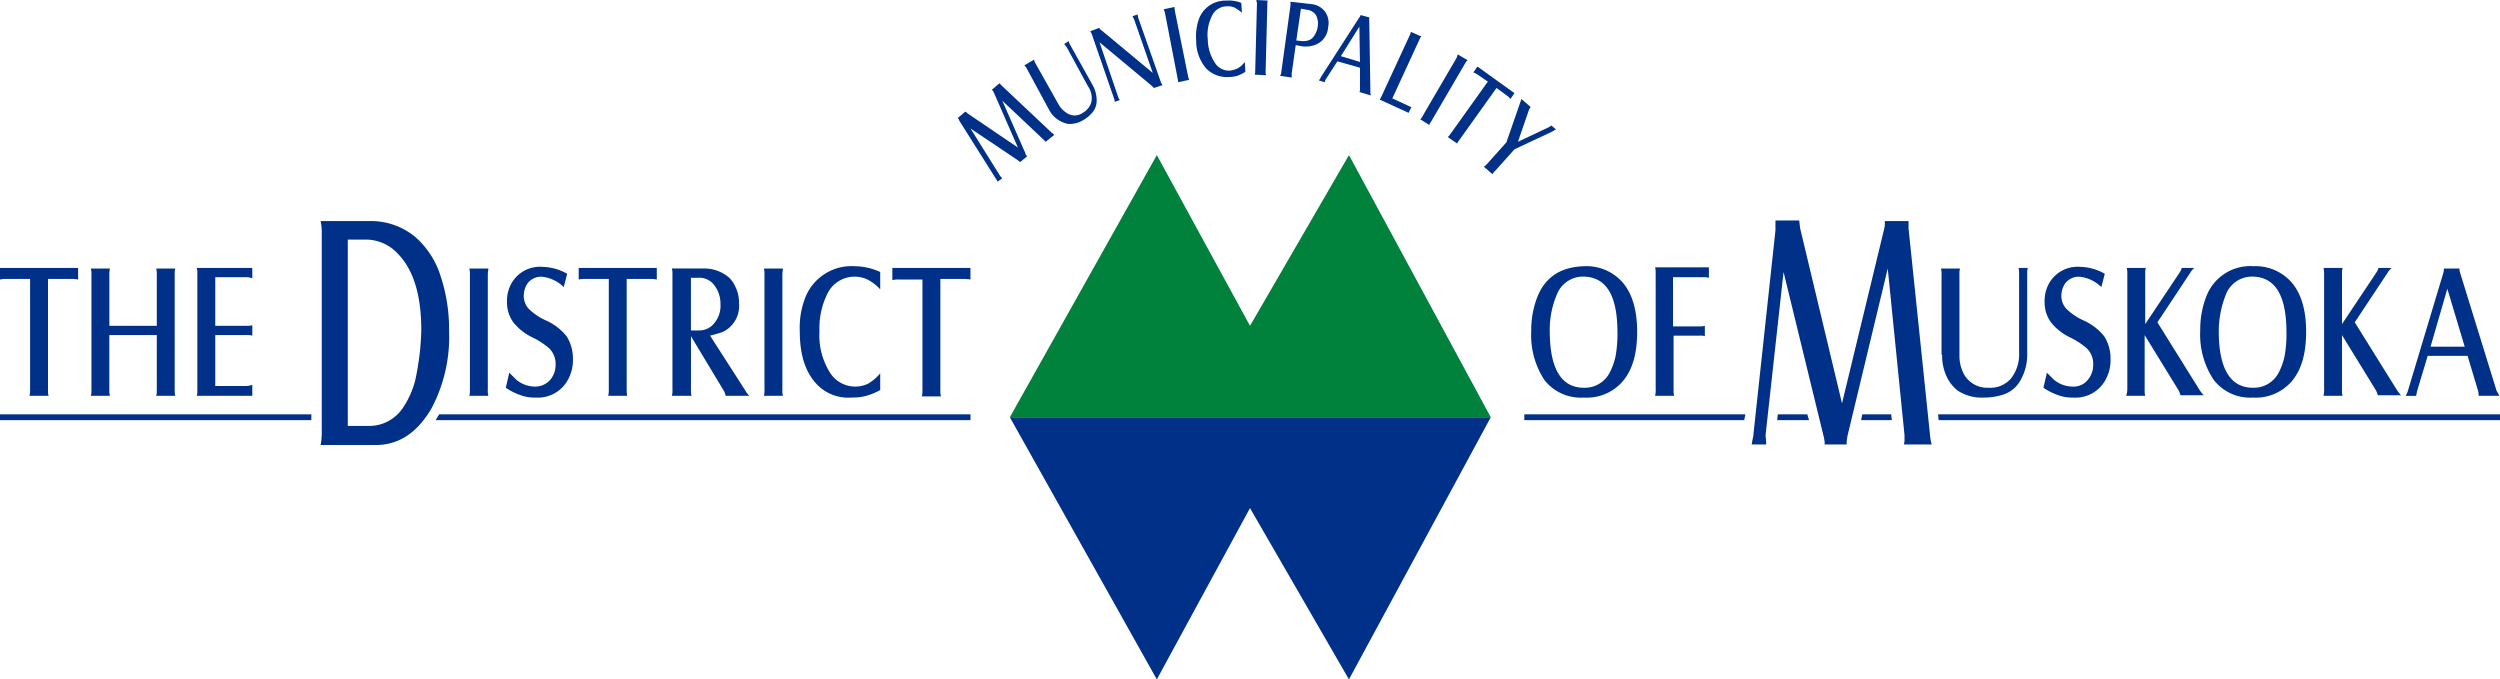 <svg id="district-of-muskoka-logo" xmlns="http://www.w3.org/2000/svg" width="354" height="96.203" viewBox="0 0 354 96.203">
  <g id="Group_1" data-name="Group 1" transform="translate(0 31.221)">
    <path id="Path_1" data-name="Path 1" d="M265.5,50.361a12.838,12.838,0,0,0-.9,4.917,11.534,11.534,0,0,0,1.885,6.965,6.552,6.552,0,0,0,5.572,2.458,6.722,6.722,0,0,0,5.49-2.294c1.393-1.639,2.049-3.933,2.049-7.047s-.737-5.49-2.131-7.047a6.806,6.806,0,0,0-5.326-2.213C268.861,46.182,266.649,47.575,265.5,50.361Zm2.868-.574a3.971,3.971,0,0,1,3.687-2.213c3.2.082,4.753,2.7,4.753,7.949a18.1,18.1,0,0,1-.246,3.2,8.978,8.978,0,0,1-.819,2.376,3.971,3.971,0,0,1-3.687,2.213c-3.2,0-4.835-2.7-4.835-8.031A12.725,12.725,0,0,1,268.369,49.787Z" transform="translate(-47.775 -39.626)" fill="#003088"/>
    <path id="Path_2" data-name="Path 2" d="M286,64.492h2.7a3.072,3.072,0,0,1-.082-.9V55.969h3.688a1.819,1.819,0,0,1,.737.082V54.576a2.526,2.526,0,0,1-.819.082H288.54V47.693H292.8a2.788,2.788,0,0,1,.819.082V46.3H286a2.787,2.787,0,0,1,.082.819V63.426A3.7,3.7,0,0,1,286,64.492Z" transform="translate(-51.639 -39.663)" fill="#003088"/>
    <path id="Path_3" data-name="Path 3" d="M335.564,58.692a7.023,7.023,0,0,0,.574,2.95,5.487,5.487,0,0,0,1.639,2.131,6.153,6.153,0,0,0,3.687.983,8.571,8.571,0,0,0,2.95-.492,4.279,4.279,0,0,0,2.294-2.049,7.222,7.222,0,0,0,.9-3.687V47.3a3.072,3.072,0,0,1,.082-.9h-1.311a2.8,2.8,0,0,1,.082.9V58.364a5.513,5.513,0,0,1-1.147,3.688,3.866,3.866,0,0,1-3.2,1.311,3.762,3.762,0,0,1-3.442-1.885,5.5,5.5,0,0,1-.656-2.7V47.3a2.526,2.526,0,0,1,.082-.819h-2.7a3.072,3.072,0,0,1,.082.9V58.692Z" transform="translate(-60.558 -39.681)" fill="#003088"/>
    <path id="Path_4" data-name="Path 4" d="M357.2,63.163a4.182,4.182,0,0,1-2.622-.983l-.983-.983-.492,2.131a8.571,8.571,0,0,0,2.131,1.065,5.821,5.821,0,0,0,2.131.328A4.817,4.817,0,0,0,361.95,62.1a5.689,5.689,0,0,0,.656-2.868,5.846,5.846,0,0,0-.9-3.2,7.878,7.878,0,0,0-2.868-2.212A8.2,8.2,0,0,1,356.3,52.1a2.7,2.7,0,0,1-.656-1.8,3.148,3.148,0,0,1,.574-1.8,2.45,2.45,0,0,1,1.885-.9,5.1,5.1,0,0,1,3.2,1.475l.492-1.885a7.415,7.415,0,0,0-3.524-.983,4.638,4.638,0,0,0-4.343,2.294,5.094,5.094,0,0,0-.656,2.7,4.783,4.783,0,0,0,.9,2.868,7.736,7.736,0,0,0,2.7,2.131,10.984,10.984,0,0,1,2.294,1.475,3.031,3.031,0,0,1,.983,2.376,3.209,3.209,0,0,1-.737,2.131A2.589,2.589,0,0,1,357.2,63.163Z" transform="translate(-63.754 -39.644)" fill="#003088"/>
    <path id="Path_5" data-name="Path 5" d="M367.4,64.51h2.7a3.072,3.072,0,0,1-.082-.9v-7.7l4.835,7.867a5.645,5.645,0,0,1,.246.656h3.278a7.931,7.931,0,0,1-.574-.738L371.825,54.1l4.671-7.047a2.208,2.208,0,0,1,.574-.656h-1.8a1.96,1.96,0,0,1-.246.574L370.1,54.349V47.219a2.527,2.527,0,0,1,.082-.819h-2.7a3.074,3.074,0,0,1,.082.9V63.608A2.947,2.947,0,0,1,367.4,64.51Z" transform="translate(-66.336 -39.681)" fill="#003088"/>
    <path id="Path_6" data-name="Path 6" d="M387.657,64.7a6.722,6.722,0,0,0,5.49-2.294c1.393-1.639,2.049-3.933,2.049-7.047s-.738-5.49-2.131-7.047a6.805,6.805,0,0,0-5.326-2.213,6.659,6.659,0,0,0-6.638,4.179,12.839,12.839,0,0,0-.9,4.917,11.534,11.534,0,0,0,1.885,6.965A6.5,6.5,0,0,0,387.657,64.7Zm-3.687-14.914a3.971,3.971,0,0,1,3.688-2.213c3.2.082,4.753,2.7,4.753,7.949a18.1,18.1,0,0,1-.246,3.2,8.981,8.981,0,0,1-.819,2.376,3.971,3.971,0,0,1-3.687,2.213c-3.2,0-4.835-2.7-4.835-8.031A14.055,14.055,0,0,1,383.969,49.787Z" transform="translate(-68.647 -39.626)" fill="#003088"/>
    <path id="Path_7" data-name="Path 7" d="M401.5,64.51h2.7a3.072,3.072,0,0,1-.082-.9v-7.7l4.835,7.867a5.623,5.623,0,0,1,.246.656h3.278a7.947,7.947,0,0,1-.574-.738L405.925,54.1l4.671-7.047a2.209,2.209,0,0,1,.574-.656h-1.885a1.958,1.958,0,0,1-.246.574l-4.917,7.375V47.219a2.525,2.525,0,0,1,.082-.819h-2.7a3.073,3.073,0,0,1,.082.9V63.608A3.073,3.073,0,0,1,401.5,64.51Z" transform="translate(-72.493 -39.681)" fill="#003088"/>
    <path id="Path_8" data-name="Path 8" d="M417.339,63.79l1.475-4.917h5.654l1.475,4.917a2.267,2.267,0,0,1,.082.738h2.95c-.164-.328-.328-.574-.41-.738L423.4,47.074a1.6,1.6,0,0,1-.082-.574h-2.213a1.8,1.8,0,0,1-.082.656l-5,16.635a2.909,2.909,0,0,1-.328.738h1.475C417.257,64.282,417.257,64.036,417.339,63.79ZM421.6,49.368l2.458,8.194h-4.835Z" transform="translate(-75.057 -39.699)" fill="#003088"/>
    <path id="Path_9" data-name="Path 9" d="M324.907,39.347V38.282h-3.36v.246a3.075,3.075,0,0,1-.082.819l-5.982,24.747-5.9-24.665c-.082-.328-.082-.738-.164-1.229h-3.36v1.393l-3.114,28.844c0,.328-.164.819-.246,1.475h2.049a9.3,9.3,0,0,0-.082-1.147v-.246l2.54-23.026,5.654,23.19a5.347,5.347,0,0,1,.164.9v.328h3.114v-.246a7.644,7.644,0,0,1,.164-1.147L321.957,45l2.376,23.6v.574a2.527,2.527,0,0,1-.082.737h3.933a7.027,7.027,0,0,1-.246-1.393Z" transform="translate(-54.654 -38.2)" fill="#003088"/>
    <path id="Path_10" data-name="Path 10" d="M321.764,71.7l-.164.819h4.343l-.082-.819Z" transform="translate(-58.067 -44.249)" fill="#003088"/>
    <path id="Path_11" data-name="Path 11" d="M307.182,71.7l-.082.819h4.507l-.246-.819Z" transform="translate(-55.449 -44.249)" fill="#003088"/>
    <path id="Path_12" data-name="Path 12" d="M334.982,72.519h79.486V71.7H334.9Z" transform="translate(-60.468 -44.249)" fill="#003088"/>
    <path id="Path_13" data-name="Path 13" d="M263.4,72.519h31.139l.164-.819H263.4Z" transform="translate(-47.558 -44.249)" fill="#003088"/>
    <path id="Path_14" data-name="Path 14" d="M72.363,46a12.162,12.162,0,0,0-3.606-5.49A9.847,9.847,0,0,0,62.283,38.3H55.4a7.35,7.35,0,0,1,.164,1.475V68.456a9.076,9.076,0,0,1-.164,1.557h7.785c3.278,0,5.9-1.721,7.949-5.244a21.672,21.672,0,0,0,2.458-10.9A24,24,0,0,0,72.363,46ZM68.839,60.671a12.454,12.454,0,0,1-1.8,4.1,5.734,5.734,0,0,1-4.753,2.54H59.251V40.922H61.71a6.161,6.161,0,0,1,4.671,2.049c2.213,2.294,3.278,5.9,3.278,10.817A37.656,37.656,0,0,1,68.839,60.671Z" transform="translate(-10.003 -38.218)" fill="#003088"/>
    <path id="Path_15" data-name="Path 15" d="M75.3,72.519h75.717V71.7H75.792A7.209,7.209,0,0,0,75.3,72.519Z" transform="translate(-13.596 -44.249)" fill="#003088"/>
    <rect id="Rectangle_1" data-name="Rectangle 1" width="44.086" height="0.819" transform="translate(0 27.451)" fill="#003088"/>
    <path id="Path_16" data-name="Path 16" d="M4.261,47.957V63.608a3.361,3.361,0,0,1-.082.9h2.7a3.072,3.072,0,0,1-.082-.9V47.957h3.278a4.7,4.7,0,0,1,.983.082V46.4H0v1.639a3.99,3.99,0,0,1,.983-.082Z" transform="translate(0 -39.681)" fill="#003088"/>
    <path id="Path_17" data-name="Path 17" d="M15.7,64.528h2.7a2.788,2.788,0,0,1-.082-.819V55.924h6.719v7.785a2.526,2.526,0,0,1-.082.819h2.7a2.788,2.788,0,0,1-.082-.819V47.319a2.526,2.526,0,0,1,.082-.819h-2.7a3.361,3.361,0,0,1,.082.9v7.211H18.322V47.4a3.361,3.361,0,0,1,.082-.9H15.7a2.788,2.788,0,0,1,.082.819V63.626A2.8,2.8,0,0,1,15.7,64.528Z" transform="translate(-2.835 -39.699)" fill="#003088"/>
    <path id="Path_18" data-name="Path 18" d="M34.082,63.69A2.526,2.526,0,0,1,34,64.51h7.867V62.953a3.606,3.606,0,0,1-.819.164H36.622V55.906h4.425a2.526,2.526,0,0,1,.819.082V54.513a2.526,2.526,0,0,1-.819.082H36.622V47.711h4.507a2.393,2.393,0,0,1,.737.164V46.4H34a2.8,2.8,0,0,1,.082.9Z" transform="translate(-6.139 -39.681)" fill="#003088"/>
    <path id="Path_19" data-name="Path 19" d="M81.1,64.528h2.7a2.8,2.8,0,0,1-.082-.9V47.319c0-.328.082-.656.082-.819H81.1a2.788,2.788,0,0,1,.082.819V63.626A3.072,3.072,0,0,1,81.1,64.528Z" transform="translate(-14.643 -39.699)" fill="#003088"/>
    <path id="Path_20" data-name="Path 20" d="M91.5,63.163a4.182,4.182,0,0,1-2.622-.983l-.983-.983L87.4,63.326a8.571,8.571,0,0,0,2.131,1.065,5.821,5.821,0,0,0,2.131.328A4.817,4.817,0,0,0,96.25,62.1a5.689,5.689,0,0,0,.656-2.868,5.846,5.846,0,0,0-.9-3.2,7.878,7.878,0,0,0-2.868-2.212A8.2,8.2,0,0,1,90.6,52.1a2.7,2.7,0,0,1-.656-1.8,3.148,3.148,0,0,1,.574-1.8,2.45,2.45,0,0,1,1.885-.9,5.1,5.1,0,0,1,3.2,1.475l.492-1.885a7.415,7.415,0,0,0-3.524-.983,4.638,4.638,0,0,0-4.343,2.294,5.093,5.093,0,0,0-.656,2.7,4.783,4.783,0,0,0,.9,2.868,7.736,7.736,0,0,0,2.7,2.131,10.984,10.984,0,0,1,2.294,1.475,3.031,3.031,0,0,1,.983,2.376,3.209,3.209,0,0,1-.738,2.131A2.806,2.806,0,0,1,91.5,63.163Z" transform="translate(-15.781 -39.644)" fill="#003088"/>
    <path id="Path_21" data-name="Path 21" d="M104.261,47.957V63.608a3.361,3.361,0,0,1-.082.9h2.7a3.073,3.073,0,0,1-.082-.9V47.957h3.278a4.7,4.7,0,0,1,.983.082V46.4H100v1.639a3.99,3.99,0,0,1,.983-.082Z" transform="translate(-18.056 -39.681)" fill="#003088"/>
    <path id="Path_22" data-name="Path 22" d="M116.1,64.528h2.786a3.072,3.072,0,0,1-.082-.9V56.087l4.589,7.621a2.454,2.454,0,0,1,.328.819h3.36a2.88,2.88,0,0,1-.574-.738l-5-7.785q.983-.246,1.721-.492a4.053,4.053,0,0,0,2.376-4.1,4.949,4.949,0,0,0-.574-2.458,3.587,3.587,0,0,0-1.475-1.639,5.294,5.294,0,0,0-2.786-.819H116.1a2.787,2.787,0,0,1,.082.819V63.626A2.8,2.8,0,0,1,116.1,64.528Zm2.622-16.717h1.065a2.665,2.665,0,0,1,2.131.819,4.319,4.319,0,0,1,1.065,2.95,3.834,3.834,0,0,1-1.229,3.032,2.7,2.7,0,0,1-1.8.656H118.8V47.811Z" transform="translate(-20.963 -39.699)" fill="#003088"/>
    <path id="Path_23" data-name="Path 23" d="M132,64.528h2.7a2.8,2.8,0,0,1-.082-.9V47.319c0-.328.082-.656.082-.819H132a2.788,2.788,0,0,1,.082.819V63.626A3.073,3.073,0,0,1,132,64.528Z" transform="translate(-23.833 -39.699)" fill="#003088"/>
    <path id="Path_24" data-name="Path 24" d="M145.575,64.7a7.8,7.8,0,0,0,2.049-.246,9.194,9.194,0,0,0,1.967-.819V61.26a6.335,6.335,0,0,1-1.721,1.475,4.172,4.172,0,0,1-1.8.41,4.227,4.227,0,0,1-3.687-2.131,9.923,9.923,0,0,1-1.393-5.736,10.893,10.893,0,0,1,1.229-5.49,4.277,4.277,0,0,1,5.572-1.8,6.3,6.3,0,0,1,1.8,1.393V46.919a8.932,8.932,0,0,0-3.606-.819,7.042,7.042,0,0,0-6.965,4.343,11.66,11.66,0,0,0-.819,4.835c0,3.114.656,5.408,2.049,7.129A6.188,6.188,0,0,0,145.575,64.7Z" transform="translate(-24.953 -39.626)" fill="#003088"/>
    <path id="Path_25" data-name="Path 25" d="M154.2,48.121a3.989,3.989,0,0,1,.983-.082h3.278V63.69a3.36,3.36,0,0,1-.082.9h2.7a3.072,3.072,0,0,1-.082-.9V47.957h3.278a4.7,4.7,0,0,1,.983.082V46.4H154.2Z" transform="translate(-27.842 -39.681)" fill="#003088"/>
  </g>
  <g id="Group_3" data-name="Group 3" transform="translate(142.993 21.961)">
    <g id="Group_2" data-name="Group 2">
      <path id="Path_26" data-name="Path 26" d="M208.507,51.074,195.314,26.9,174.5,64.021h68.1L222.519,26.9Z" transform="translate(-174.5 -26.9)" fill="#00823d"/>
    </g>
    <path id="Path_27" data-name="Path 27" d="M195.314,109.321l13.193-24.256,14.013,24.256L242.6,72.2H174.5Z" transform="translate(-174.5 -35.079)" fill="#003088"/>
  </g>
  <g id="Group_4" data-name="Group 4" transform="translate(135.618)">
    <path id="Path_28" data-name="Path 28" d="M208.088,9.783a4.1,4.1,0,0,0,3.278,1.229,4.271,4.271,0,0,0,1.147-.164,4.972,4.972,0,0,0,1.147-.574l-.082-1.393a3.279,3.279,0,0,1-.983.9,4.057,4.057,0,0,1-1.065.328,2.353,2.353,0,0,1-2.212-1.147,6.212,6.212,0,0,1-.983-3.278,5.9,5.9,0,0,1,.574-3.278,2.3,2.3,0,0,1,2.131-1.393,2.249,2.249,0,0,1,1.065.164,6.313,6.313,0,0,1,1.065.737L213.087.523A4.667,4.667,0,0,0,210.956.2a3.987,3.987,0,0,0-3.933,2.786,7.466,7.466,0,0,0-.328,2.868A6.02,6.02,0,0,0,208.088,9.783Z" transform="translate(-172.934 -0.113)" fill="#003088"/>
    <path id="Path_29" data-name="Path 29" d="M218.357,10.179,218.6.674c0-.246,0-.41.082-.492L217.046.1c0,.164.082.328.082.492l-.246,9.588a1.039,1.039,0,0,1-.082.492l1.639.082A1.215,1.215,0,0,1,218.357,10.179Z" transform="translate(-174.762 -0.1)" fill="#003088"/>
    <path id="Path_30" data-name="Path 30" d="M222.839,10.561l.574-4.015.9.164a3.846,3.846,0,0,0,1.967-.246A2.838,2.838,0,0,0,228,4.006a2.687,2.687,0,0,0-.737-2.54,2.783,2.783,0,0,0-1.721-.737L222.675.4V.892L221.364,10.4a1.165,1.165,0,0,1-.164.492l1.639.246Zm1.311-9.178.9.164a1.756,1.756,0,0,1,1.229.738,2.588,2.588,0,0,1,.246,1.639,2.753,2.753,0,0,1-.41,1.147,1.608,1.608,0,0,1-.737.737,2.249,2.249,0,0,1-1.065.164l-.819-.082Z" transform="translate(-175.557 -0.154)" fill="#003088"/>
    <path id="Path_31" data-name="Path 31" d="M203.067,11.461c0,.164.082.328.082.492l1.557-.328c-.082-.082-.082-.246-.164-.492l-1.885-9.342c0-.246-.082-.41,0-.492l-1.557.328c.082.164.082.328.164.492Z" transform="translate(-171.928 -0.317)" fill="#003088"/>
    <path id="Path_32" data-name="Path 32" d="M227.9,11.96l.819.246c.082-.164.082-.328.164-.41l1.639-2.54,3.2.9v3.032a.614.614,0,0,1-.082.41l1.639.492a1.039,1.039,0,0,1-.082-.492l-.164-10.243V3.028L233.8,2.7a.621.621,0,0,1-.164.328l-5.49,8.522C228.146,11.714,227.982,11.8,227.9,11.96Zm5.736-7.621.082,5-2.7-.819Z" transform="translate(-176.767 -0.569)" fill="#003088"/>
    <path id="Path_33" data-name="Path 33" d="M242.907,16.253a1.385,1.385,0,0,1-.41-.164L240.2,15.024l3.851-8.358a1.79,1.79,0,0,1,.246-.41L242.825,5.6a1.165,1.165,0,0,1-.164.492l-4.015,8.686a1.79,1.79,0,0,1-.246.41l4.1,1.885Z" transform="translate(-178.663 -1.093)" fill="#003088"/>
    <path id="Path_34" data-name="Path 34" d="M191.76,14.482a1.039,1.039,0,0,1,.082.492l.737-.246a2.727,2.727,0,0,1-.246-.492l-2.622-7.7,7.375,6.146.328.328,1.229-.41a1.791,1.791,0,0,1-.246-.41l-3.2-9.1a1.442,1.442,0,0,1-.082-.492l-.737.246.246.492,2.622,7.539-7.293-6.064c-.164-.082-.246-.164-.246-.328l-1.311.492a2.729,2.729,0,0,1,.246.492Z" transform="translate(-169.635 -0.551)" fill="#003088"/>
    <path id="Path_35" data-name="Path 35" d="M246.711,19.5c0-.164.082-.246.246-.492l4.835-8.276a1.788,1.788,0,0,1,.328-.41L250.726,9.5c-.082.164-.082.328-.164.492l-4.835,8.276a.818.818,0,0,1-.328.41Z" transform="translate(-179.926 -1.797)" fill="#003088"/>
    <path id="Path_36" data-name="Path 36" d="M255.854,13.731l-5.326,7.457c-.082.164-.246.246-.328.41l1.311.9a1.79,1.79,0,0,1,.246-.41l5.326-7.457,1.557,1.147c.164.082.246.246.41.41l.574-.819L254.379,11.6l-.574.819.492.246Z" transform="translate(-180.793 -2.176)" fill="#003088"/>
    <path id="Path_37" data-name="Path 37" d="M180.524,16.951a3.6,3.6,0,0,0,1.147,1.311,3.9,3.9,0,0,0,1.475.656,3.532,3.532,0,0,0,2.131-.492,4.749,4.749,0,0,0,1.393-1.147,2.572,2.572,0,0,0,.574-1.721,4.389,4.389,0,0,0-.574-2.131l-3.2-5.736a1.165,1.165,0,0,1-.164-.492l-.656.41c.082.082.164.246.328.41l3.032,5.572a2.92,2.92,0,0,1,.492,2.212,2.534,2.534,0,0,1-1.229,1.557,1.968,1.968,0,0,1-2.294,0,3.355,3.355,0,0,1-1.147-1.229l-3.278-5.818a1.164,1.164,0,0,1-.164-.492L177,10.642a1.785,1.785,0,0,1,.328.41Z" transform="translate(-167.576 -1.382)" fill="#003088"/>
    <path id="Path_38" data-name="Path 38" d="M266.643,21.543l-.656-.574c-.164.082-.246.164-.41.246l-4.343,2.049,1.557-4.507a1.792,1.792,0,0,1,.246-.41L261.726,17.2a3.223,3.223,0,0,1-.164.492L259.6,23.346,256.81,26.46a1.439,1.439,0,0,1-.41.328l1.229,1.065a1.439,1.439,0,0,1,.328-.41l2.786-3.114,5.408-2.54C266.4,21.625,266.479,21.543,266.643,21.543Z" transform="translate(-181.913 -3.188)" fill="#003088"/>
    <path id="Path_39" data-name="Path 39" d="M171.4,27.447l-4.1-6.556,6.719,4.507c.082.082.164.164.246.164a.08.08,0,0,0,.082.082l.983-.819a.08.08,0,0,0-.082-.082.426.426,0,0,1-.164-.328l-3.278-7.457,5.818,5.49.164.164.164.164,1.229-.983c-.164-.164-.328-.246-.41-.328l-7.129-6.719-.082-.082c0-.082-.082-.082-.164-.164l-1.065.9.082.082c.082.082.082.164.164.246l3.442,7.867-7.129-4.835a1.131,1.131,0,0,0-.328-.246l-1.065.9c.082.082.164.164.164.246s.082.082.082.164l5.162,8.194a1.791,1.791,0,0,1,.246.41l.656-.492a1.8,1.8,0,0,1-.41-.492Z" transform="translate(-165.5 -2.7)" fill="#003088"/>
  </g>
</svg>
